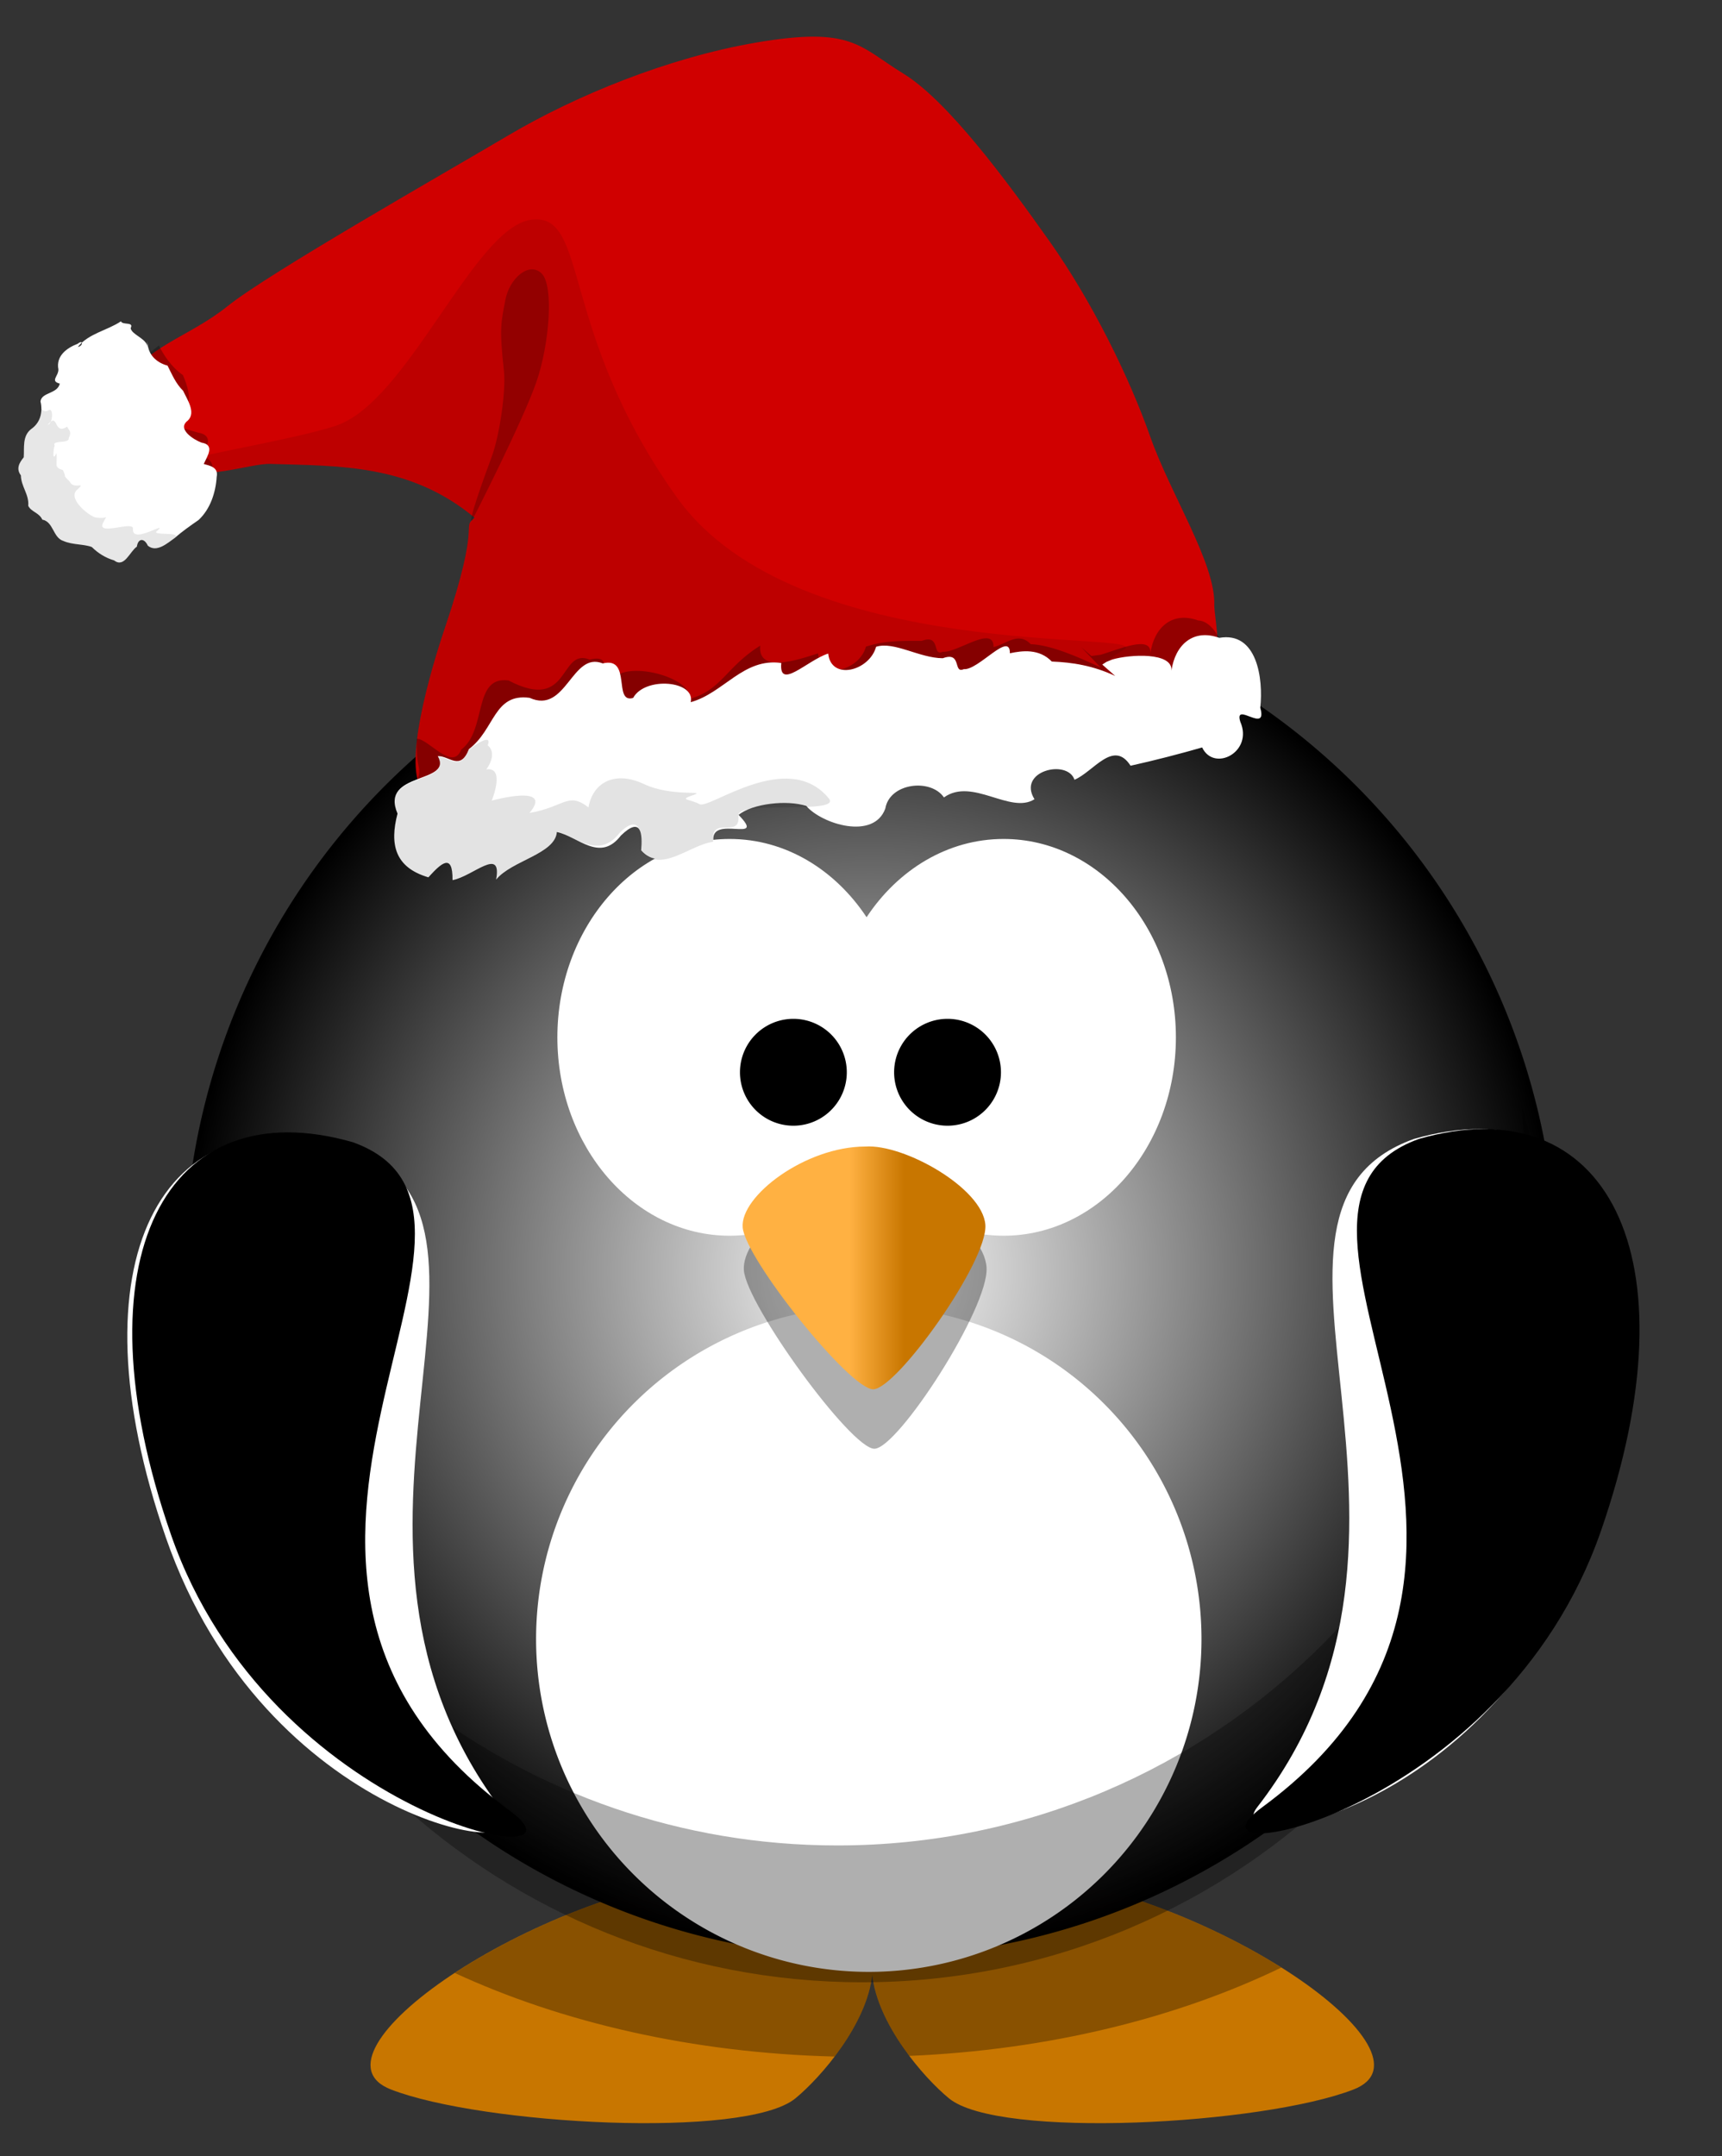 <?xml version="1.0" encoding="UTF-8" standalone="no"?>
<svg
   viewBox="0 0 415.43 520"
   version="1.1"
   id="svg89"
   sodipodi:docname="penguin-with-cap.svg"
   width="415.43"
   height="520"
   inkscape:version="1.2.1 (9c6d41e410, 2022-07-14)"
   xmlns:inkscape="http://www.inkscape.org/namespaces/inkscape"
   xmlns:sodipodi="http://sodipodi.sourceforge.net/DTD/sodipodi-0.dtd"
   xmlns="http://www.w3.org/2000/svg"
   xmlns:svg="http://www.w3.org/2000/svg">
  <rect x="0" y="0" width="415.43" height="520" fill="#333333" stroke="none"/>
  <sodipodi:namedview
     id="namedview91"
     pagecolor="#ffffff"
     bordercolor="#666666"
     borderopacity="1.0"
     inkscape:showpageshadow="2"
     inkscape:pageopacity="0.0"
     inkscape:pagecheckerboard="0"
     inkscape:deskcolor="#d1d1d1"
     showgrid="false"
     inkscape:zoom="0.53668913"
     inkscape:cx="113.65984"
     inkscape:cy="51.240091"
     inkscape:window-width="2560"
     inkscape:window-height="1371"
     inkscape:window-x="0"
     inkscape:window-y="0"
     inkscape:window-maximized="1"
     inkscape:current-layer="svg89" />
  <defs
     id="defs19">
    <linearGradient
       id="d"
       x1="176.566"
       x2="189.801"
       y1="179.218"
       y2="179.218"
       gradientTransform="scale(1,1)"
       gradientUnits="userSpaceOnUse">
      <stop
         stop-color="#ffb142"
         offset="0"
         id="stop2" />
      <stop
         stop-color="#c87600"
         offset="1"
         id="stop4" />
    </linearGradient>
    <radialGradient
       id="e"
       cx="414.68"
       cy="-8.88"
       r="123.55"
       gradientTransform="matrix(-5.8291e-6,0.894,-1.948,1.1251e-8,338.39,257.17)"
       gradientUnits="userSpaceOnUse">
      <stop
         stop-color="#ffb142"
         offset="0"
         id="stop7" />
      <stop
         stop-color="#ffb141"
         offset=".887"
         id="stop9" />
      <stop
         stop-color="#c87600"
         offset="1"
         id="stop11" />
    </radialGradient>
    <radialGradient
       id="f"
       cx="181.605"
       cy="172.06"
       fx="181.605"
       fy="172.06"
       r="165.565"
       gradientUnits="userSpaceOnUse">
      <stop
         stop-color="#fff"
         offset="0"
         id="stop14" />
      <stop
         stop-opacity=".996"
         offset=".996"
         id="stop16" />
    </radialGradient>
  </defs>
  <g
     id="g231"
     transform="translate(28.408,134.436)">
    <g
       fill-rule="evenodd"
       id="g25">
      <path
         d="m 147.24,317.14 c -48.083,4.95 -103.23,43.858 -81.312,52.344 21.92,8.485 85.542,12.024 97.562,2.125 6.177,-5.087 17.229,-17.827 18.531,-29.781 1.304,11.953 12.324,24.695 18.5,29.781 12.021,9.899 75.673,6.36 97.594,-2.125 21.92,-8.485 -33.229,-47.394 -81.312,-52.344 -24.76,2.386 -33.666,10.706 -34.781,20.25 -1.116,-9.544 -10.022,-17.864 -34.781,-20.25 z"
         fill="url(#e)"
         stroke-width="0"
         id="path21"
         style="fill:url(#e)" />
      <path
         d="m 147.25,317.16 c -23.6,2.429 -48.881,13.04 -65.938,24.219 25.832,11.947 57.418,19.309 91.656,20.156 4.387,-5.772 8.318,-12.85 9.062,-19.688 0.739,6.773 4.577,13.788 8.906,19.531 33.676,-1.426 64.607,-9.146 89.781,-21.312 -16.995,-10.691 -41.222,-20.571 -63.906,-22.906 -24.76,2.386 -33.666,10.706 -34.781,20.25 -1.116,-9.544 -10.022,-17.864 -34.781,-20.25 z"
         fill-opacity="0.314"
         stroke-width="5"
         id="path23" />
    </g>
    <g
       stroke-linecap="round"
       id="g35">
      <g
         stroke-width="0"
         id="g31">
        <path
           d="m 347.17,172.06 a 165.565,165.565 0 1 1 -331.13,0 165.565,165.565 0 1 1 331.13,0 z"
           fill="url(#f)"
           id="path27"
           style="fill:url(#f)" />
        <path
           d="m 261.45,260.85 a 80.265,80.265 0 1 1 -160.53,0 80.265,80.265 0 1 1 160.53,0 z"
           fill="#ffffff"
           id="path29" />
      </g>
      <path
         d="m 338.66,132.03 c 0.336,4.305 0.531,8.641 0.531,13.031 0,91.391 -74.202,165.56 -165.59,165.56 -75.42,0 -139.07,-50.513 -159.03,-119.53 6.659,85.301 78.03,152.53 165.03,152.53 91.391,0 165.59,-74.171 165.59,-165.56 0,-15.971 -2.305,-31.416 -6.531,-46.031 z"
         fill-opacity="0.314"
         stroke-width="5"
         id="path33" />
    </g>
    <g
       fill-rule="evenodd"
       id="g49">
      <path
         d="m 180.64,150.41 c -14.479,0 -30.217,13.186 -29.588,21.514 0.63,8.328 25.81,43.029 31.476,43.029 5.666,0 27.699,-34.006 27.07,-43.723 -0.63,-9.716 -19.515,-21.514 -28.958,-20.82 z"
         fill-opacity="0.314"
         stroke-width="5"
         id="path37" />
      <g
         stroke-width="0"
         id="g47">
        <path
           d="m 55.537,141.84 c 48.111,17.3 -14.163,94.143 37.819,161.19 9.608,12.393 -57.868,2.091 -81.723,-66.585 -23.198,-66.786 -1.132,-107.54 43.904,-94.607 z"
           fill="#ffffff"
           id="path39" />
        <path
           d="m 56.737,141.04 c 48.111,17.3 -42.588,102.12 37.819,161.19 22.626,16.622 -57.868,2.091 -81.723,-66.585 -23.198,-66.786 -1.132,-107.54 43.904,-94.607 z"
           id="path41" />
        <path
           d="m 312.69,140.24 c -48.111,17.3 14.163,94.143 -37.819,161.19 -9.608,12.393 57.868,2.091 81.723,-66.585 23.198,-66.786 1.132,-107.54 -43.904,-94.607 z"
           fill="#ffffff"
           id="path43" />
        <path
           d="m 313.89,140.24 c -48.111,17.3 42.588,102.12 -37.819,161.19 -22.626,16.622 57.868,2.091 81.723,-66.585 23.198,-66.786 1.132,-107.54 -43.904,-94.607 z"
           id="path45" />
      </g>
    </g>
    <g
       stroke="#000000"
       id="g63">
      <g
         stroke-width="0"
         id="g55">
        <path
           d="m 147.62,67.892 c -22.935,0 -41.562,21.434 -41.562,47.844 0,26.41 18.628,47.844 41.562,47.844 13.478,0 25.439,-7.41 33.031,-18.875 7.592,11.473 19.579,18.875 33.062,18.875 22.935,0 41.562,-21.434 41.562,-47.844 0,-26.41 -18.628,-47.844 -41.562,-47.844 -13.482,0 -25.47,7.404 -33.062,18.875 C 173.058,75.305 161.096,67.892 147.62,67.892 Z"
           fill="#ffffff"
           stroke-linecap="round"
           id="path51" />
        <path
           d="m 180.35,142.07 c -14.479,0 -30.217,11.961 -29.588,19.515 0.63,7.554 25.81,39.03 31.476,39.03 5.666,0 27.699,-30.847 27.069,-39.66 -0.63,-8.813 -19.515,-19.515 -28.958,-18.886 z"
           fill="url(#d)"
           fill-rule="evenodd"
           id="path53"
           style="fill:url(#d)" />
      </g>
      <g
         stroke-linecap="round"
         stroke-width="5"
         id="g61">
        <path
           d="m 173.38,124.16 a 10.387,10.387 0 1 1 -20.774,0 10.387,10.387 0 1 1 20.774,0 z"
           id="path57" />
        <path
           d="m 210.57,124.16 a 10.387,10.387 0 1 1 -20.774,0 10.387,10.387 0 1 1 20.774,0 z"
           id="path59" />
      </g>
    </g>
    <g
       transform="matrix(0.739,0.074,-0.074,0.739,-20.779,-168.77)"
       fill-rule="evenodd"
       stroke-width="0"
       id="g87">
      <path
         d="m 240.27,36.279 c -28.101,7.734 -56.904,23.114 -77.167,38.006 -20.262,14.892 -73.191,52.416 -85.275,64.307 -11.716,11.529 -25.555,15.55 -31.611,29.756 -2.335,5.479 15.837,22.005 19.398,23.721 9.241,4.453 24.304,-3.443 31.178,-3.914 22.307,-1.53 45.167,-4.499 67.76,10.793 -4.181,4.221 2.458,-0.323 -6.088,36.694 -3.014,13.053 -9.599,46.919 -1.507,53.38 8.039,6.42 12.949,-18.606 20.937,-14.774 -0.004,0.006 -0.002,0.021 -0.005,0.026 -0.002,0.005 -0.004,0.022 -0.005,0.026 4.5e-4,0.004 -0.006,0.023 -0.005,0.026 0.003,0.003 0.021,0.003 0.025,0.005 0.024,0.007 0.078,0.004 0.129,-0.002 0.015,0.007 0.035,0.002 0.05,0.01 0.057,0.027 0.108,0.059 0.165,0.087 l 0.048,-0.127 c 3.781,-0.977 33.263,-13.966 60.176,-8.743 15.171,2.944 39.369,-5.31 53.29,-9.615 22.076,-6.828 53.068,-12.998 72.728,-13.351 14.483,-0.26 27.587,-8.459 41.521,-9.415 8.22,-0.564 0.598,-27.066 0.428,-29.866 -0.817,-13.455 -17.565,-34.13 -26.191,-52.504 -8.626,-18.373 -23.082,-41.697 -39.004,-59.986 -15.922,-18.289 -37.402,-41.971 -52.525,-49.259 -15.124,-7.287 -17.953,-13.675 -48.451,-5.282 z"
         fill="#d00000"
         stroke="#000000"
         id="path65" />
      <path
         d="m 173.12,100.84 c -18.233,4.417 -33.848,62.691 -56.319,72.822 -14.697,6.626 -54.749,16.693 -51.188,18.408 9.241,4.453 24.304,-3.443 31.178,-3.914 22.307,-1.53 45.167,-4.499 67.76,10.793 -4.181,4.221 2.458,-0.323 -6.088,36.694 -3.014,13.053 -9.599,46.919 -1.507,53.38 8.039,6.42 12.949,-18.606 20.937,-14.774 -0.004,0.006 -0.002,0.021 -0.005,0.026 -0.002,0.005 -0.004,0.022 -0.005,0.026 4.5e-4,0.004 -0.006,0.023 -0.005,0.026 0.003,0.003 0.021,0.003 0.025,0.005 0.024,0.007 0.078,0.004 0.129,-0.002 0.015,0.007 0.035,0.002 0.05,0.01 0.057,0.027 0.108,0.059 0.165,0.087 l 0.048,-0.127 c 3.781,-0.977 33.263,-13.966 60.176,-8.743 15.171,2.944 39.369,-5.31 53.29,-9.615 22.076,-6.828 53.068,-12.998 72.728,-13.351 14.483,-0.26 27.587,-8.459 41.521,-9.415 8.22,-0.564 -51.085,4.521 -27.45,-12.576 10.485,-7.584 -104.98,15.808 -149.31,-34.777 -43.895,-50.088 -37.455,-89.506 -56.127,-84.983 z"
         fill="#0e0000"
         opacity="0.101"
         id="path67" />
      <g
         stroke="#000000"
         id="g77">
        <path
           d="m 48.086,162.13 c 3.551,2.353 27.398,32.517 30.215,30.406 0.341,-3.331 -2.441,-4.642 -4.397,-5.022 2.62,-3.329 3.113,-6.811 -1.433,-7.11 -5.04,-0.89 -10.542,-1.514 -5.133,-6.936 2.498,-3.039 -0.168,-8.435 -1.702,-11.18 -4.029,-2.176 -7.066,-6.114 -8.718,-8.791"
           opacity="0.27"
           id="path69" />
        <path
           d="m 371.76,227.08 c -7.451,-2.643 -16.801,-5.695 -23.39,-5.287 -4.525,-3.822 -7.998,0.888 -11.919,2.142 -0.658,-7.36 -11.511,3.112 -16.291,3.172 -3.394,1.948 -1.055,-5.801 -7.133,-2.853 -7.558,0.714 -12.232,1.233 -17.839,3.66 -1.347,8.013 -13.449,12.527 -15.26,3.744 -6.598,2.871 -18.869,8.441 -18.948,-0.642 -10.564,8.194 -10.9,15.598 -21.214,19.553 0.913,-7.092 -22.371,-10.908 -25.544,-3.465 -6.39,2.573 1.329,-9.321 -7.904,-6.052 -10.401,-3.024 -4.347,17.935 -25.554,9.366 -11.808,-0.38 -5.269,16.719 -13.061,23.882 -2.076,7.532 -11.084,-2.624 -14.729,-2.06 0.848,11.927 3.408,7.882 0.719,15.997 -1.604,10.165 -3.751,15.256 7.432,17.372 3.621,-4.904 -0.182,-2.829 0.628,6.218 6.458,-1.88 14.946,-12.64 14.075,-1.581 4.382,-6.673 18.254,-10.151 18.08,-17.339 7.022,0.737 14.902,8.579 20.83,-0.953 5.951,-7.041 14.504,-10.307 14.594,-4.869 7.234,6.756 7.957,5.387 15.478,3.668 -1.937,-8.712 17.599,-0.599 7.283,-9.272 4.098,-4.103 15.188,-6.501 21.596,-5.075 5.67,8.254 22.944,8.937 25.632,-1.747 0.564,-8.404 13.682,-11.279 18.587,-5.468 8.53,-7.479 21.984,3.389 29.324,-2.344 -6.598,-8.563 9.324,-14.158 12.298,-7.593 5.842,-3.137 11.278,-14.423 17.668,-6.343 7.35,-2.395 16.325,-5.726 22.542,-8.222 4.667,7.693 16.747,-0.221 11.51,-9.532 -2.835,-6.651 9.31,3.274 6.003,-5.164 -3.761,-9.077 -9.043,-21.692 -15.514,-21.275 -8.812,-2.202 -14.038,3.745 -14.403,12.16 -0.111,-6.141 -10.522,-0.155 -15.983,2.072 l -2.994,0.712 -3.577,-2.523"
           opacity="0.294"
           id="path71" />
        <path
           d="m 376.69,229.33 c -7.451,-2.643 -14.356,-3.014 -20.945,-2.607 -4.525,-3.822 -9.895,-2.569 -13.816,-1.315 -0.658,-7.36 -9.614,6.569 -14.395,6.629 -3.394,1.948 -1.055,-5.801 -7.134,-2.853 -7.558,0.714 -16.319,-3.972 -21.925,-1.545 -1.347,8.013 -13.449,12.527 -15.26,3.744 -6.599,2.871 -14.782,13.647 -14.862,4.564 -12.384,-0.543 -17.69,11.633 -28.004,15.588 0.913,-7.092 -15.581,-6.943 -18.755,0.5 -6.39,2.573 -1.699,-13.439 -10.933,-10.17 -10.401,-3.024 -10.117,17.698 -22.525,13.484 -11.808,-0.38 -10.159,11.358 -17.951,18.521 -2.076,7.532 -6.194,2.737 -9.839,3.301 5.999,8.514 -18.393,6.74 -11.152,19.87 -1.604,10.165 0.849,17.472 12.032,19.589 3.621,-4.904 7.089,-8.919 7.899,0.127 6.458,-1.88 14.946,-12.64 14.075,-1.581 4.382,-6.673 18.254,-10.151 18.08,-17.339 7.022,0.737 14.902,8.579 20.83,-0.953 5.951,-7.041 6.934,-1.296 7.023,4.142 7.234,6.756 15.528,-3.623 23.049,-5.343 -1.937,-8.712 17.599,-0.599 7.283,-9.272 4.098,-4.103 15.188,-6.501 21.596,-5.075 5.623,5.334 22.944,8.937 25.632,-1.747 0.564,-8.404 13.682,-11.279 18.587,-5.468 8.53,-7.479 21.984,3.389 29.324,-2.344 -6.598,-8.563 9.325,-14.158 12.298,-7.593 5.842,-3.137 11.278,-14.423 17.668,-6.343 7.35,-2.395 16.325,-5.726 22.542,-8.222 4.667,7.693 16.747,-0.221 11.51,-9.532 -2.835,-6.651 9.31,3.274 6.003,-5.164 0.074,-9.656 -3.563,-24.6 -15.514,-21.275 -8.812,-2.202 -14.038,3.745 -14.403,12.16 -0.111,-6.141 -14.026,-3.924 -19.486,-1.697 l -1.789,0.946 -1.279,1.012"
           fill="#ffffff"
           id="path73" />
        <path
           d="m 161.84,218.38 c 3.14,-40.848 23.786,-59.45 20.151,-92.121 -2.148,-19.31 -19.537,-4.673 -13.869,13.442"
           fill="none"
           id="path75" />
      </g>
      <path
         d="m 170.14,274.11 c -2.076,7.532 -6.194,2.737 -9.839,3.301 5.999,8.514 -18.393,6.74 -11.152,19.87 -1.604,10.165 0.849,17.472 12.032,19.589 3.621,-4.904 7.089,-8.919 7.899,0.127 6.458,-1.88 14.946,-12.64 14.075,-1.581 4.382,-6.673 18.254,-10.151 18.08,-17.339 7.022,0.737 14.566,7.35 20.493,-2.183 5.951,-7.041 7.27,-0.066 7.36,5.372 7.234,6.756 15.528,-3.623 23.049,-5.343 -1.937,-8.712 8.866,-1.545 7.283,-9.272 -1.037,-5.06 33.645,-3.562 28.657,-8.51 -14.906,-14.787 -38.191,7.492 -41.56,6.07 -3.369,-1.422 -7.091,-0.56 -2.385,-2.719 4.706,-2.16 -6.742,1.393 -16.277,-1.994 -9.535,-3.387 -16.514,0.895 -17.151,9.343 -7.182,-4.467 -7.696,0.607 -18.885,3.718 7.13,-10.423 -12.6,-2.769 -12.6,-2.769 0,0 3.437,-11.428 -2.739,-9.92 3.321,-5.964 -0.365,-7.802 -0.365,-7.802 0,0 1.819,-5.122 -5.973,2.041 z"
         opacity="0.112"
         id="path79" />
      <path
         d="m 53.108,153.74 c -1.302,-2.318 -5.357,-2.957 -5.879,-4.923 0.906,-2.283 -2.659,-0.627 -3.362,-1.882 -4.194,3.434 -9.985,4.92 -13.093,9.643 1.653,-0.362 1.649,-2.779 -0.157,-0.996 -3.401,1.69 -6.688,4.658 -5.409,8.893 0.31,2.173 -2.426,4.043 0.914,4.558 -0.435,3.479 -5.655,3.333 -5.658,6.404 1.155,3.349 0.647,6.84 -2.101,9.19 -2.718,2.542 -1.599,6.283 -1.5,9.371 -1.367,2.065 -2.136,3.986 -0.335,5.953 0.381,3.548 3.327,5.898 3.349,9.589 1.24,1.935 3.727,1.815 4.997,4.002 3.711,0.315 3.983,5.497 7.517,6.215 3.036,0.99 6.629,0.304 9.364,1.03 2.244,1.819 4.819,3.087 7.644,3.598 3.551,2.26 4.758,-3.365 6.907,-5.176 0.111,-2.832 2.146,-3.052 3.509,-0.668 3.101,2.102 6.314,-1.518 8.537,-3.434 2.174,-2.369 4.612,-4.42 7.032,-6.497 3.436,-3.879 4.656,-9.43 4.464,-14.535 0.341,-3.199 -2.634,-3.376 -4.59,-3.742 0.885,-2.682 3.113,-6.542 -1.433,-6.829 -2.607,-0.681 -8.517,-3.594 -5.133,-6.662 2.498,-2.919 -0.94,-6.848 -2.474,-9.484 -2.656,-2.114 -4.199,-5.059 -5.851,-7.63 -3.198,-0.51 -6.194,-2.453 -7.01,-5.845 -0.854,-2.694 -0.236,-0.699 0.033,0.612"
         fill="#ffffff"
         stroke="#000000"
         id="path81" />
      <path
         d="m 26.568,189.34 c -1.601,-1.968 4.721,-1.041 4.199,-3.007 0.906,-2.283 -0.178,-2.378 -0.881,-3.634 -4.194,3.434 -3.207,-4.701 -6.315,0.022 1.653,-0.362 1.381,-6.334 -0.425,-4.551 -3.401,1.69 -2.68,-5.806 -2.684,-2.735 1.155,3.349 0.647,6.84 -2.101,9.19 -2.718,2.542 -1.599,6.283 -1.5,9.371 -1.367,2.065 -2.136,3.986 -0.335,5.953 0.381,3.548 3.327,5.898 3.349,9.589 1.24,1.935 3.727,1.815 4.997,4.002 3.711,0.315 3.983,5.497 7.517,6.215 3.036,0.99 6.629,0.304 9.364,1.03 2.244,1.819 4.819,3.087 7.644,3.598 3.551,2.26 4.758,-3.365 6.907,-5.176 0.111,-2.832 2.146,-3.052 3.509,-0.668 3.101,2.102 6.314,-1.518 8.537,-3.434 2.174,-2.369 -8.346,0.359 -5.926,-1.718 3.436,-3.879 -7.753,5.414 -7.945,0.308 0.341,-3.199 -12.37,4.071 -9.678,-1.554 0.885,-2.682 1.536,-0.748 -3.01,-1.035 -2.607,-0.681 -9.803,-5.494 -6.419,-8.562 2.498,-2.919 -1.342,0.456 -2.876,-2.18 -2.656,-2.114 -0.96,-0.95 -2.611,-3.521 -3.198,-0.51 -1.792,-1.817 -2.607,-5.209 -1.383,3.98 -0.982,-3.605 -0.712,-2.294 z"
         opacity="0.096"
         id="path83" />
      <path
         d="m 163.83,199.86 c 0,0 13.145,-33.512 16.303,-46.882 2.955,-12.509 2.573,-31.603 -1.853,-35.137 -4.426,-3.534 -10.247,2.578 -10.861,9.816 -0.614,7.238 -1.127,9.062 1.843,22.868 1.347,6.258 0.674,21.093 -1.157,28.095 -1.831,7.001 -5.827,22.946 -4.276,21.241 z"
         fill-opacity="0.223"
         id="path85" />
    </g>
  </g>
</svg>
